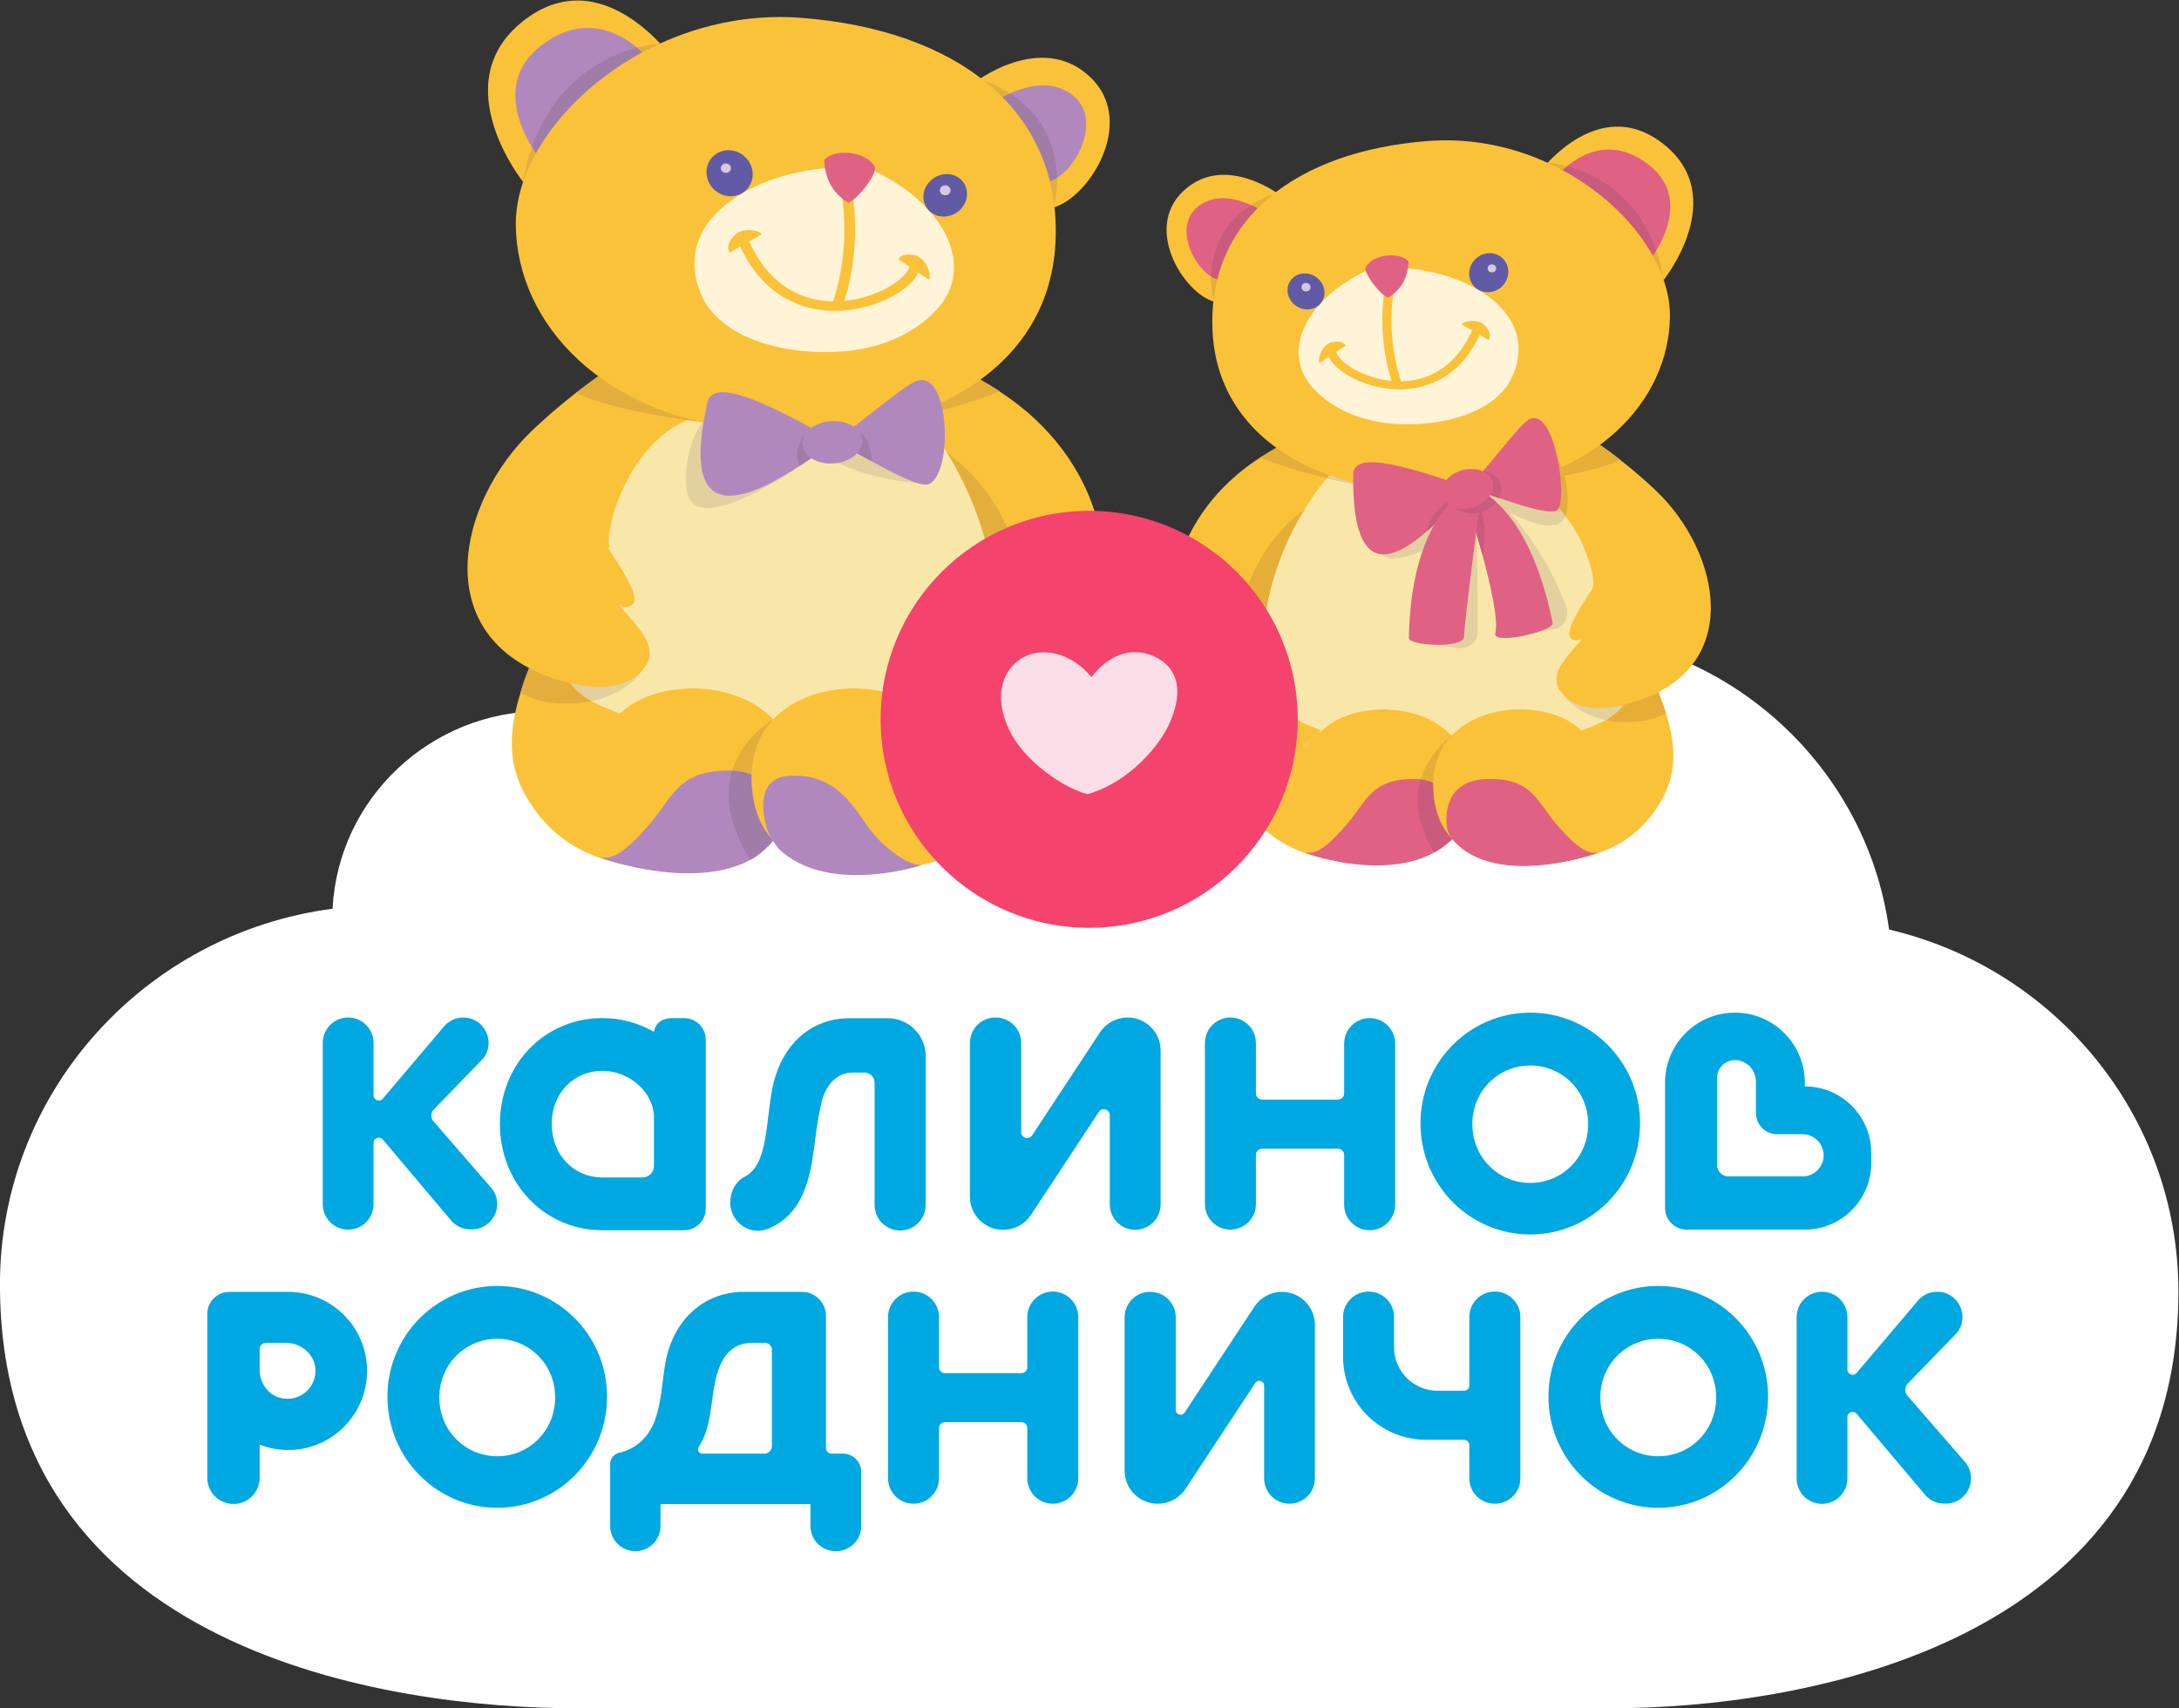 <?xml version="1.0" encoding="UTF-8" standalone="no"?> <svg xmlns:inkscape="http://www.inkscape.org/namespaces/inkscape" xmlns:sodipodi="http://sodipodi.sourceforge.net/DTD/sodipodi-0.dtd" xmlns="http://www.w3.org/2000/svg" xmlns:svg="http://www.w3.org/2000/svg" version="1.1" id="svg2" xml:space="preserve" width="4710.424" height="3693.255" viewBox="0 0 4710.424 3693.255" sodipodi:docname="82a2f36e2e85cadde8f82732ac06a710.ai"><rect x="0" y="0" width="4710.424" height="3693.255" fill="#333333" stroke="none"/><defs id="defs6"><clipPath id="clipPath16"><path d="M 0,4057 H 4057 V 0 H 0 Z" id="path14"></path></clipPath></defs><g id="g8" inkscape:groupmode="layer" inkscape:label="82a2f36e2e85cadde8f82732ac06a710" transform="matrix(1.333,0,0,-1.333,-445.114,4579.255)"><g id="g10"><g id="g12" clip-path="url(#clipPath16)"><g id="g18" transform="translate(2017.716,3113.345)"><path d="m 0,0 c 0,73.276 -60.072,132.679 -134.177,132.679 -74.1,0 -134.173,-59.403 -134.173,-132.679 0,-73.279 60.073,-132.682 134.173,-132.682 C -60.072,-132.682 0,-73.279 0,0" style="fill:#ffffff;fill-opacity:1;fill-rule:nonzero;stroke:none" id="path20"></path></g><g id="g22" transform="translate(3866.654,1340.415)"><path d="m 0,0 c 0,285.257 -200.203,524.124 -469.199,587.114 -37.284,272.609 -273.392,482.802 -559.291,482.802 -1.693,0 -3.357,-0.111 -5.048,-0.128 -90.648,101.543 -223.174,165.665 -370.917,165.665 -131.748,0 -251.369,-51.023 -340.027,-134.053 -39.489,4.246 -79.562,6.636 -120.232,6.636 -238.257,0 -458.243,-74.924 -635.913,-201.468 -45.644,22.343 -97.02,34.956 -151.397,34.956 -182.885,0 -332.226,-142.024 -341.381,-320.623 -304.446,-39.928 -539.413,-297.46 -539.413,-609.428 0,-598.583 635.831,-687.388 933.136,-687.388 H -918.609 C -615.686,-675.915 0,-575.727 0,0" style="fill:#ffffff;fill-opacity:1;fill-rule:nonzero;stroke:none" id="path24"></path></g><g id="g26" transform="translate(1573.379,1077.483)"><path d="m 0,0 c 6.814,0 12.338,5.524 12.338,12.338 v 156.034 c 0,6.283 -5.094,11.377 -11.377,11.377 H -18.57 c -34.669,0 -50.022,-22.859 -58.197,-51.282 C -87.963,89.561 -83.611,45.013 -106.372,10.913 -109.496,6.231 -106.183,0 -100.554,0 Z m -249.922,-16.544 c 0,9.008 6.581,16.276 15.386,18.179 26.635,5.756 47.939,26.205 57.397,53.063 10.963,31.125 11.127,62.022 17.034,93.951 12.467,67.394 61.493,113.708 126.373,113.708 h 94.854 c 21.481,0 38.894,-17.414 38.894,-38.894 V 9.14 c 0,-5.048 4.092,-9.14 9.14,-9.14 h 18.307 c 16.416,0 29.724,-13.307 29.724,-29.723 v -87.736 c 0,-22.527 -18.262,-40.788 -40.789,-40.788 h -0.752 c -22.527,0 -40.788,18.261 -40.788,40.788 v 35.619 h -243.204 v -35.619 c 0,-22.527 -18.261,-40.788 -40.788,-40.788 -22.527,0 -40.788,18.261 -40.788,40.788 z" style="fill:#00a8e2;fill-opacity:1;fill-rule:nonzero;stroke:none" id="path28"></path></g><g id="g30" transform="translate(2082.574,1298.969)"><path d="m 0,0 v -261.393 c 0,-22.835 -18.511,-41.347 -41.347,-41.347 h -0.036 c -22.836,0 -41.347,18.512 -41.347,41.347 v 81.52 c 0,5.195 -4.212,9.407 -9.407,9.407 h -124.292 c -5.195,0 -9.407,-4.212 -9.407,-9.407 v -81.52 c 0,-22.835 -18.511,-41.347 -41.346,-41.347 h -10e-4 c -22.835,0 -41.346,18.512 -41.346,41.347 V 0 c 0,22.835 18.511,41.347 41.346,41.347 h 10e-4 c 22.835,0 41.346,-18.512 41.346,-41.347 v -81.522 c 0,-5.195 4.212,-9.407 9.407,-9.407 h 124.292 c 5.195,0 9.407,4.212 9.407,9.407 V 0 c 0,22.835 18.511,41.347 41.347,41.347 h 0.036 C -18.511,41.347 0,22.835 0,0" style="fill:#00a8e2;fill-opacity:1;fill-rule:nonzero;stroke:none" id="path32"></path></g><g id="g34" transform="translate(2799.477,1299.171)"><path d="m 0,0 v -261.798 c 0,-22.723 -18.421,-41.144 -41.144,-41.144 h -0.442 c -22.723,0 -41.144,18.421 -41.144,41.144 v 53.715 c 0,4.903 -3.974,8.877 -8.877,8.877 h -61.316 c -74.325,0 -134.577,60.252 -134.577,134.577 V 0 c 0,22.723 18.421,41.144 41.144,41.144 h 0.405 c 22.723,0 41.144,-18.421 41.144,-41.144 v -49.163 c 0,-38.939 31.567,-70.506 70.506,-70.506 h 43.219 c 4.613,0 8.352,3.739 8.352,8.352 L -82.73,0 c 0,22.723 18.421,41.144 41.144,41.144 h 0.442 C -18.421,41.144 0,22.723 0,0" style="fill:#00a8e2;fill-opacity:1;fill-rule:nonzero;stroke:none" id="path36"></path></g><g id="g38" transform="translate(1140.308,1263.732)"><path d="m 0,0 c -51.898,0 -93.947,-41.528 -93.947,-94.917 0,-54.047 42.049,-95.571 93.947,-95.571 51.896,0 93.945,41.524 93.945,95.571 C 93.945,-41.528 51.896,0 0,0 m 0,-274.126 c -97.671,0 -178.051,79.781 -178.051,180.373 0,99.726 80.38,179.504 178.051,179.504 97.674,0 178.052,-79.778 178.052,-179.504 0,-100.592 -80.378,-180.373 -178.052,-180.373" style="fill:#00a8e2;fill-opacity:1;fill-rule:nonzero;stroke:none" id="path40"></path></g><g id="g42" transform="translate(3023.113,1263.732)"><path d="m 0,0 c -51.898,0 -93.947,-41.528 -93.947,-94.917 0,-54.047 42.049,-95.571 93.947,-95.571 51.896,0 93.945,41.524 93.945,95.571 C 93.945,-41.528 51.896,0 0,0 m 0,-274.126 c -97.672,0 -178.052,79.781 -178.052,180.373 0,99.726 80.38,179.504 178.052,179.504 97.674,0 178.052,-79.778 178.052,-179.504 0,-100.592 -80.378,-180.373 -178.052,-180.373" style="fill:#00a8e2;fill-opacity:1;fill-rule:nonzero;stroke:none" id="path44"></path></g><g id="g46" transform="translate(832.249,1179.697)"><path d="m 0,0 c -10.565,-10.605 -26.389,-16.002 -43.209,-11.93 -20.431,4.946 -34.035,24.502 -34.035,45.523 v 33.782 c 0,5.614 4.551,10.166 10.166,10.166 H -35 c 24.202,0 46.235,-17.672 48.105,-41.801 C 14.187,21.79 8.949,9.027 0,0 m 61.362,120.684 c -22.045,23.048 -52.604,37.85 -86.594,39.319 v 0.125 h -101.165 c -19.776,0 -35.807,-16.031 -35.807,-35.807 v -265.773 c 0,-23.461 19.019,-42.48 42.48,-42.48 v 0 c 23.461,0 42.48,19.019 42.48,42.48 v 53.817 c 14.373,-5.594 29.967,-8.748 46.354,-8.748 35.29,0 67.229,14.383 90.362,37.596 23.137,23.211 37.474,55.253 37.474,90.658 0,34.484 -13.539,65.768 -35.584,88.813" style="fill:#00a8e2;fill-opacity:1;fill-rule:nonzero;stroke:none" id="path48"></path></g><g id="g50" transform="translate(2157.721,1049.707)"><path d="m 0,0 v 248.984 c 0,22.723 18.421,41.144 41.144,41.144 h 0.632 c 22.724,0 41.144,-18.421 41.144,-41.144 V 98.704 c 0,-7.791 10.122,-10.825 14.408,-4.319 l 113.091,171.683 c 9.893,15.02 26.674,24.06 44.659,24.06 v 0 c 29.535,0 53.478,-23.943 53.478,-53.477 V -12.333 c 0,-22.724 -18.421,-41.145 -41.144,-41.145 v 0 c -22.724,0 -41.144,18.421 -41.144,41.145 V 137.95 c 0,7.791 -10.123,10.825 -14.408,4.319 L 98.769,-29.417 C 88.875,-44.437 72.095,-53.478 54.109,-53.478 H 53.478 C 23.943,-53.478 0,-29.535 0,0" style="fill:#00a8e2;fill-opacity:1;fill-rule:nonzero;stroke:none" id="path52"></path></g><g id="g54" transform="translate(3426.873,1190.128)"><path d="m 0,0 80.413,83.038 c 21.745,26.848 2.637,66.911 -31.911,66.911 -13.088,0 -25.392,-6.238 -33.127,-16.795 L -81.599,18.753 c -4.874,-6.654 -15.415,-3.206 -15.415,5.043 v 84.983 c 0,22.738 -18.433,41.17 -41.17,41.17 h -0.001 c -22.737,0 -41.17,-18.432 -41.17,-41.17 v -261.747 c 0,-22.738 18.433,-41.171 41.17,-41.171 h 0.001 c 22.737,0 41.17,18.433 41.17,41.171 v 99.407 c 0,8.222 10.486,11.687 15.385,5.084 L 26.967,-177.118 c 7.704,-10.384 19.847,-16.533 32.776,-16.598 l 2.483,-0.012 c 33.918,-0.169 53.405,38.526 33.076,65.678 L -0.341,-17.889 C -4.337,-12.552 -4.197,-5.182 0,0" style="fill:#00a8e2;fill-opacity:1;fill-rule:nonzero;stroke:none" id="path56"></path></g><g id="g58" transform="translate(1394.46,1544.034)"><path d="m 0,0 c 0,-10.276 -8.33,-18.606 -18.606,-18.606 h -64.897 c -46.518,0 -82.304,36.5 -82.304,86.763 0,50.268 35.786,86.173 82.304,86.173 C -40.558,154.33 0,120.221 0,78.329 Z M 29.953,239.891 C 1.752,239.891 0,217.608 0,217.608 c -24.665,14.24 -53.428,22.283 -83.734,22.283 -93.375,0 -166.09,-74.621 -166.09,-171.619 0,-96.999 72.715,-172.447 166.09,-172.447 H 48.905 c 19.393,0 35.114,15.72 35.114,35.113 v 273.839 c 0,19.393 -15.721,35.114 -35.114,35.114 z" style="fill:#00a8e2;fill-opacity:1;fill-rule:nonzero;stroke:none" id="path60"></path></g><g id="g62" transform="translate(2503.5,1651.651)"><path d="m 0,0 h -122.626 c -5.651,0 -10.232,4.581 -10.232,10.232 v 81.644 c 0,22.843 -18.518,41.361 -41.361,41.361 v 0 c -22.843,0 -41.361,-18.518 -41.361,-41.361 v -261.348 c 0,-22.843 18.518,-41.361 41.361,-41.361 v 0 c 22.843,0 41.361,18.518 41.361,41.361 v 79.727 c 0,5.651 4.581,10.232 10.232,10.232 H 0 c 5.651,0 10.232,-4.581 10.232,-10.232 v -80.685 c 0,-22.844 18.519,-41.362 41.363,-41.362 v 0 c 22.844,0 41.363,18.518 41.363,41.362 V 90.915 c 0,22.844 -18.519,41.363 -41.363,41.363 v 0 c -22.844,0 -41.363,-18.519 -41.363,-41.363 V 10.232 C 10.232,4.581 5.651,0 0,0" style="fill:#00a8e2;fill-opacity:1;fill-rule:nonzero;stroke:none" id="path64"></path></g><g id="g66" transform="translate(2815.552,1707.04)"><path d="m 0,0 c -51.892,0 -93.943,-41.53 -93.943,-94.917 0,-54.047 42.051,-95.571 93.943,-95.571 51.902,0 93.949,41.524 93.949,95.571 C 93.949,-41.53 51.902,0 0,0 m 0,-274.13 c -97.667,0 -178.047,79.787 -178.047,180.377 C -178.047,5.97 -97.667,85.751 0,85.751 97.674,85.751 178.056,5.97 178.056,-93.753 178.056,-194.343 97.674,-274.13 0,-274.13" style="fill:#00a8e2;fill-opacity:1;fill-rule:nonzero;stroke:none" id="path68"></path></g><g id="g70" transform="translate(3136.842,1527.166)"><path d="m 0,0 c -10.061,0 -18.218,8.156 -18.218,18.217 v 144.611 c 2.341,20.493 25.763,34.553 48.179,19.535 9.718,-6.51 14.753,-18.152 14.753,-29.848 v -49.713 c 0,-18.988 15.393,-34.382 34.382,-34.382 h 41.197 c 18.894,0 34.21,-15.316 34.21,-34.21 v 0 C 154.503,15.316 139.187,0 120.293,0 Z m 124.097,151.821 c 0,5.075 -0.35,10.096 -1.049,14.997 -7.272,55.797 -54.854,98.807 -112.384,98.807 -62.651,0 -113.436,-50.947 -113.436,-113.804 0,-1.223 0.047,-2.442 0.084,-3.659 V -51.233 c 0,-19.392 15.721,-35.113 35.113,-35.113 h 183.292 8.227 c 59.493,0 107.722,48.229 107.722,107.722 v 16.869 c 0,59.494 -48.229,107.723 -107.722,107.723 0,0 0.153,3.892 0.153,5.853" style="fill:#00a8e2;fill-opacity:1;fill-rule:nonzero;stroke:none" id="path72"></path></g><g id="g74" transform="translate(1906.87,1494.108)"><path d="m 0,0 v 249.541 c 0,22.775 18.463,41.237 41.237,41.237 h 0.626 c 22.775,0 41.237,-18.462 41.237,-41.237 V 104.934 c 0,-9.595 12.467,-13.332 17.746,-5.319 l 110.04,167.049 c 9.916,15.053 26.735,24.114 44.76,24.114 v 0 c 29.602,0 53.599,-23.997 53.599,-53.599 V -12.362 c 0,-22.774 -18.462,-41.237 -41.237,-41.237 v 0 c -22.775,0 -41.237,18.463 -41.237,41.237 v 144.609 c 0,9.595 -12.467,13.333 -17.746,5.32 L 98.985,-29.485 C 89.069,-44.538 72.25,-53.599 54.225,-53.599 H 53.599 C 23.997,-53.599 0,-29.602 0,0" style="fill:#00a8e2;fill-opacity:1;fill-rule:nonzero;stroke:none" id="path76"></path></g><g id="g78" transform="translate(1036.708,1634.937)"><path d="m 0,0 80.413,83.038 c 21.745,26.848 2.637,66.911 -31.911,66.911 -13.088,0 -25.392,-6.238 -33.127,-16.795 L -81.599,18.753 c -4.874,-6.653 -15.415,-3.206 -15.415,5.043 v 84.983 c 0,22.738 -18.433,41.17 -41.17,41.17 h -0.001 c -22.737,0 -41.17,-18.432 -41.17,-41.17 v -261.747 c 0,-22.738 18.433,-41.171 41.17,-41.171 h 0.001 c 22.737,0 41.17,18.433 41.17,41.171 v 99.407 c 0,8.222 10.486,11.687 15.385,5.084 L 26.967,-177.118 c 7.704,-10.384 19.847,-16.533 32.776,-16.597 l 2.482,-0.013 c 33.919,-0.169 53.406,38.526 33.077,65.678 L -0.34,-17.889 C -4.337,-12.552 -4.197,-5.182 0,0" style="fill:#00a8e2;fill-opacity:1;fill-rule:nonzero;stroke:none" id="path80"></path></g><g id="g82" transform="translate(1835.064,1722.358)"><path d="m 0,0 v -241.584 c 0,-22.871 -18.541,-41.412 -41.412,-41.412 v 0 c -22.871,0 -41.412,18.541 -41.412,41.412 v 198.337 c 0,9.122 -7.395,16.516 -16.516,16.516 h -18.597 c -27.493,0 -44.49,-21.7 -50.969,-48.732 -13.799,-57.557 -9.802,-100.226 -29.802,-147.256 -10.035,-23.604 -28.766,-46.714 -57.994,-57.843 -29.103,-11.082 -60.191,11.599 -60.19,42.74 v 0 c 0,17.087 8.086,34.268 23.329,41.988 11.28,5.714 19.729,16.226 25.191,30.832 11.798,31.571 12.262,72.929 19.335,110.513 13.252,70.447 60.691,115.872 125.99,115.872 h 61.664 C -27.482,61.383 0,33.901 0,0" style="fill:#00a8e2;fill-opacity:1;fill-rule:nonzero;stroke:none" id="path84"></path></g><g id="g86" transform="translate(1913.316,3300.715)"><path d="M 0,0 C 0,0 108.583,85.109 188.316,9.838 268.053,-65.434 180.467,-195.877 122.25,-203.357 64.032,-210.839 0,0 0,0" style="fill:#fac239;fill-opacity:1;fill-rule:evenodd;stroke:none" id="path88"></path></g><g id="g90" transform="translate(1943.109,3267.601)"><path d="M 0,0 C 0,0 76.221,55.304 129.841,13.591 183.46,-28.123 129.155,-121.952 88.279,-127.203 47.405,-132.458 0,0 0,0" style="fill:#f6a841;fill-opacity:1;fill-rule:evenodd;stroke:none" id="path92"></path></g><g id="g94" transform="translate(1943.109,3267.601)"><path d="M 0,0 C 0,0 76.221,55.304 129.841,13.591 183.46,-28.123 129.155,-121.952 88.279,-127.203 47.405,-132.458 0,0 0,0" style="fill:#b188bd;fill-opacity:1;fill-rule:nonzero;stroke:none" id="path96"></path></g><g id="g98" transform="translate(2048.34,3147)"><path d="m 0,0 c -5.27,-3.326 -11.862,-4.945 -17.368,-5.652 -40.874,-5.254 -87.863,126.253 -87.863,126.253 0,0 11.446,8.303 28.585,16.049 -19.113,12.256 -38.841,20.386 -55.332,25.97 0,0 -3.316,-26.745 -41.325,-44.061 -38.01,-17.315 139.828,-208.97 153.18,-199.511 0,0 20.902,29.466 20.123,80.952" style="fill:#e4ae3e;fill-opacity:1;fill-rule:evenodd;stroke:none" id="path100"></path></g><g id="g102" transform="translate(2042.675,3187.606)"><path d="M 0,0 C -11.798,46.671 -40.612,76.568 -70.981,96.043 -88.12,88.298 -99.566,79.995 -99.566,79.995 c 0,0 47.405,-132.458 88.279,-127.204 5.506,0.708 11.256,3.025 16.952,6.603 C 5.365,-28.211 3.696,-14.621 0,0" style="fill:#a07ca9;fill-opacity:1;fill-rule:evenodd;stroke:none" id="path104"></path></g><g id="g106" transform="translate(1182.463,3139.952)"><path d="m 0,0 c 0,0 -128.36,159.866 -0.4,261.032 127.958,101.166 241.776,-59.35 241.776,-59.35 0,0 -142.987,-16.451 -240.911,-201.449 z" style="fill:#fac239;fill-opacity:1;fill-rule:evenodd;stroke:none" id="path108"></path></g><g id="g110" transform="translate(1219.785,3163.939)"><path d="m 0,0 c 0,0 -106.228,119.913 -9.178,196.639 97.047,76.728 175.829,-21.25 175.829,-21.25 C 166.651,175.389 74.266,140.308 0,0" style="fill:#f6a841;fill-opacity:1;fill-rule:evenodd;stroke:none" id="path112"></path></g><g id="g114" transform="translate(1219.785,3163.942)"><path d="m 0,0 c 0,0 -106.228,119.91 -9.178,196.636 97.047,76.729 175.829,-21.25 175.829,-21.25 C 166.651,175.386 74.266,140.305 0,0" style="fill:#b188bd;fill-opacity:1;fill-rule:nonzero;stroke:none" id="path116"></path></g><g id="g118" transform="translate(1196.458,3196.846)"><path d="m 0,0 c -0.001,-0.004 -0.003,-0.009 -0.004,-0.013 11.923,-20.014 23.331,-32.892 23.331,-32.892 74.266,140.306 166.651,175.387 166.651,175.387 0,0 -6.952,8.646 -19.27,18.79 C 122.219,148.376 39.119,110.504 0,0" style="fill:#a07ca9;fill-opacity:1;fill-rule:evenodd;stroke:none" id="path120"></path></g><g id="g122" transform="translate(1404.461,3364.698)"><path d="m 0,0 c 0,0 -12.465,-0.537 -31.585,-5.134 -1.843,-0.443 -3.748,-0.924 -5.71,-1.445 12.318,-10.144 19.27,-18.79 19.27,-18.79 0,0 -92.385,-35.082 -166.651,-175.387 0,0 -11.408,12.878 -23.331,32.892 -5.98,-16.893 -10.932,-35.484 -14.575,-55.942 0,0 34.891,1.725 65.472,-42.953 C -126.531,-311.437 15.053,-14.942 0,0" style="fill:#e4ae3e;fill-opacity:1;fill-rule:evenodd;stroke:none" id="path124"></path></g><g id="g126" transform="translate(1889.512,2385.483)"><path d="m 0,0 c -27.023,26.086 -2.968,56.272 16.101,88.597 0.169,0.28 -9.484,-6.637 -17.919,3.695 -10.247,12.551 6.066,52.417 17.055,81.537 -2.134,-0.295 -3.311,-0.449 -3.314,-0.378 9.494,10.317 -35.757,175.303 -129.856,206.692 -45.414,27.211 77.436,86.311 77.436,86.311 C 399.625,309.588 235.547,-227.389 0,0" style="fill:#fac239;fill-opacity:1;fill-rule:evenodd;stroke:none" id="path128"></path></g><g id="g130" transform="translate(1812.813,2734.05)"><path d="m 0,0 c 0,0 179.574,-64.866 186.796,-300.64 2.69,-87.828 -56.501,-56.428 -56.501,-56.428 z" style="fill:#e4ae3c;fill-opacity:1;fill-rule:evenodd;stroke:none" id="path132"></path></g><g id="g134" transform="translate(1796.34,2795.257)"><path d="M 0,0 C 212.96,-215.145 252.307,-667.197 -200.687,-687.995 -799.155,-715.469 -600.578,57.729 -322.4,43.664 -196.827,37.314 0,0 0,0" style="fill:#f9e7a9;fill-opacity:1;fill-rule:evenodd;stroke:none" id="path136"></path></g><g id="g138" transform="translate(1222.341,2420.183)"><path d="m 0,0 c -47.395,-102.237 -82.396,-190.255 -38.01,-271.62 52.268,-95.809 143.413,-126.695 270.487,-124.251 84.91,1.631 164.719,33.673 168.487,143.692 5.539,161.688 -205.633,183.842 -282.624,111.068 0,0 0.097,-2.063 -3.589,-0.398 C 83.686,-127.459 17.222,-116.167 0,0" style="fill:#fac239;fill-opacity:1;fill-rule:evenodd;stroke:none" id="path140"></path></g><g id="g142" transform="translate(1586.71,2080.78)"><path d="m 0,0 c 8.513,2.965 19.723,102.714 -67.036,104.509 -84.56,1.747 -94.247,-41.9 -130.424,-84.556 -28.424,-33.514 -56.469,-61.116 -79.16,-56.181 C -299.12,-31.338 -82.717,-103.726 0,0" style="fill:#f6a841;fill-opacity:1;fill-rule:evenodd;stroke:none" id="path144"></path></g><g id="g146" transform="translate(1595.352,2084.923)"><path d="m 0,0 c 8.513,2.965 11.081,98.572 -75.677,100.367 -84.56,1.747 -94.248,-41.9 -130.425,-84.559 -28.424,-33.511 -56.469,-61.113 -79.16,-56.178 -22.5,4.89 195.218,-76.557 277.935,27.169 z" style="fill:#b188bd;fill-opacity:1;fill-rule:nonzero;stroke:none" id="path148"></path></g><g id="g150" transform="translate(1258.815,2327.148)"><path d="m 0,0 -49.795,67.832 c -8.359,-20.648 -26.922,-65.124 -31.149,-83.941 12.585,-5.545 29.325,-13.082 44.74,-14.909 27.059,-3.208 48.589,-2.713 70.49,2.01 C 21.642,-21.233 9.686,-12.657 0,0" style="fill:#e4ae3c;fill-opacity:1;fill-rule:evenodd;stroke:none" id="path152"></path></g><g id="g154" transform="translate(1258.815,2327.148)"><path d="m 0,0 c 9.686,-12.657 21.642,-21.233 34.286,-29.008 40.705,8.307 67.443,28.829 82.507,49.958 C 138.474,51.366 0,0 0,0" style="fill:#e3d09f;fill-opacity:1;fill-rule:evenodd;stroke:none" id="path156"></path></g><g id="g158" transform="translate(1248.413,2329.827)"><path d="m 0,0 c 64.636,-18 109.286,-7.489 131.761,24.035 22.254,31.22 -9.377,62.32 -41.813,99.184 -0.283,0.322 13.913,-7.85 22.463,3.184 10.39,13.411 -20.233,58.504 -41.391,91.397 2.851,-0.437 4.416,-0.671 4.404,-0.592 -14.787,11.94 26.691,182.296 141.816,212.322 52.73,27.882 -108.67,99.678 -108.67,99.678 0,0 -73.983,-40.979 -158.153,-120.166 C -175.261,290.804 -225.003,62.658 0,0" style="fill:#fac239;fill-opacity:1;fill-rule:evenodd;stroke:none" id="path160"></path></g><g id="g162" transform="translate(1589.341,2080.78)"><path d="m 0,0 c -8.513,2.965 -19.725,102.714 67.036,104.509 84.557,1.747 94.245,-41.9 130.424,-84.556 28.422,-33.514 56.466,-61.116 79.16,-56.181 C 299.118,-31.338 82.717,-103.726 0,0" style="fill:#f6a841;fill-opacity:1;fill-rule:evenodd;stroke:none" id="path164"></path></g><g id="g166" transform="translate(1588.024,2268.559)"><path d="m 0,0 c 62.445,66.186 190.922,63.845 247.344,10.513 0,0 0.479,-0.418 1.291,-1.13 31.84,33.426 51.176,77.352 51.176,125.477 0,104.673 -91.419,235.36 -204.192,235.36 -112.773,0 -204.192,-130.687 -204.192,-235.36 0,-32.463 8.798,-63.02 24.296,-89.73 C -52.025,38.034 -21.936,23.254 0,0" style="fill:#f9e7a9;fill-opacity:1;fill-rule:nonzero;stroke:none" id="path168"></path></g><g id="g170" transform="translate(1611.608,2230.299)"><path d="m 0,0 c 0,0 38.419,3.85 -23.584,38.261 0,0 -49.621,-27.238 -66.736,-83.317 77.525,-2.68 82.288,-81.264 76.128,-97.478 8.214,12.17 17.02,27.346 25.995,46.228 C 49.707,-16.569 0,0 0,0" style="fill:#e4ae3a;fill-opacity:1;fill-rule:nonzero;stroke:none" id="path172"></path></g><g id="g174" transform="translate(1521.288,2185.243)"><path d="m 0,0 c -11.023,-36.119 -8.562,-84.203 29.329,-144.681 0,0 20.324,7.978 46.799,47.202 C 82.288,-81.264 77.525,-2.68 0,0" style="fill:#a07ca9;fill-opacity:1;fill-rule:nonzero;stroke:none" id="path176"></path></g><g id="g178" transform="translate(1949.45,2433.41)"><path d="M 0,0 C 47.397,-102.237 86.657,-203.481 42.268,-284.847 -10,-380.656 -101.143,-411.542 -228.219,-409.098 c -84.908,1.631 -164.716,33.674 -168.486,143.692 -5.54,161.688 205.632,183.842 282.623,111.068 0,0 37.129,-32.59 38.063,-32.362 1.075,0.263 -38.159,30.299 -34.471,31.964 31.065,14.05 91.804,22.792 109.023,138.959 z" style="fill:#fac239;fill-opacity:1;fill-rule:evenodd;stroke:none" id="path180"></path></g><g id="g182" transform="translate(1586.993,2071.722)"><path d="m 0,0 c -6.887,2.965 -42.996,101.496 27.102,105.206 69.548,3.681 97.797,-39.569 127.059,-82.228 22.988,-33.512 70.121,-66.9 88.476,-61.966 18.196,4.891 -150.371,-55.461 -233.499,26.542 z" style="fill:#b188bd;fill-opacity:1;fill-rule:nonzero;stroke:none" id="path184"></path></g><g id="g186" transform="translate(1268.153,2798.123)"><path d="m 0,0 54.347,40.987 c 0,0 552.754,2.35 576.52,-7.395 23.766,-9.746 56.545,-31.206 56.545,-31.206 0,0 -187.68,-77.841 -373.775,-61.729 C 57.112,-37.132 0,0 0,0" style="fill:#e4ae3c;fill-opacity:1;fill-rule:evenodd;stroke:none" id="path188"></path></g><g id="g190" transform="translate(1563.321,2736.283)"><path d="M 0,0 C 251.482,-19.437 470.826,88.504 482.21,304.57 493.594,520.635 322.077,650.619 70.598,670.054 -180.884,689.491 -394.987,493.888 -392.95,333.574 -390.913,173.262 -251.482,19.435 0,0" style="fill:#fac239;fill-opacity:1;fill-rule:evenodd;stroke:none" id="path192"></path></g><g id="g194" transform="translate(1743.349,3161.537)"><path d="m 0,0 c 118.914,-51.843 177.849,-158.303 107.135,-231.145 -33.624,-34.634 -92.392,-68.283 -185.562,-66.176 -92.223,2.088 -168.303,35.31 -193.227,91.979 C -332.04,-68.04 -146.218,18.201 0,0" style="fill:#fff4d8;fill-opacity:1;fill-rule:evenodd;stroke:none" id="path196"></path></g><g id="g198" transform="translate(1687.752,2931.006)"><path d="m 0,0 c 24.353,0 48.189,4.873 69.445,12.859 48.51,18.233 77.533,49.436 67.515,72.579 -1.744,4.039 -6.689,5.994 -11.037,4.37 -4.346,-1.621 -6.455,-6.207 -4.709,-10.24 C 126.532,67.284 102.797,42.389 63.076,27.459 -5.189,1.795 -94.369,11.351 -139.966,115.081 c -1.773,4.026 -6.729,5.95 -11.063,4.318 -4.337,-1.645 -6.419,-6.241 -4.65,-10.269 C -120.101,28.206 -58.57,0 0,0" style="fill:#fac239;fill-opacity:1;fill-rule:nonzero;stroke:none" id="path200"></path></g><g id="g202" transform="translate(1694.593,2937.409)"><path d="m 0,0 c 3.351,0.334 6.319,2.488 7.335,5.677 38.957,122.074 5.356,220.833 3.905,224.979 -1.465,4.193 -6.317,6.502 -10.835,5.132 -4.521,-1.359 -7,-5.861 -5.539,-10.061 C -4.799,224.759 28.201,127.319 -9.168,10.213 -10.52,5.984 -7.921,1.535 -3.361,0.287 -2.236,-0.025 -1.098,-0.108 0,0" style="fill:#fac239;fill-opacity:1;fill-rule:nonzero;stroke:none" id="path204"></path></g><g id="g206" transform="translate(1670.391,3175.472)"><path d="M 0,0 C 15.418,19.432 67.917,15.217 81.962,-10.425 87.556,-20.633 55.396,-62.602 39.384,-69.158 18.118,-56.117 2.154,-36.516 0,0" style="fill:#df6284;fill-opacity:1;fill-rule:evenodd;stroke:none" id="path208"></path></g><g id="g210" transform="translate(1552.71,3164.298)"><path d="m 0,0 c 6.471,-19.882 -4.218,-40.466 -23.874,-45.978 -19.658,-5.509 -40.839,6.139 -47.307,26.02 -6.471,19.882 4.22,40.466 23.876,45.978 C -27.647,31.529 -6.468,19.881 0,0" style="fill:#605ba4;fill-opacity:1;fill-rule:evenodd;stroke:none" id="path212"></path></g><g id="g214" transform="translate(1519.32,3162.551)"><path d="m 0,0 c 0,-4.232 -3.696,-7.666 -8.262,-7.666 -4.56,0 -8.259,3.434 -8.259,7.666 0,4.237 3.699,7.671 8.259,7.671 C -3.696,7.671 0,4.237 0,0" style="fill:#d6c8e3;fill-opacity:1;fill-rule:evenodd;stroke:none" id="path216"></path></g><g id="g218" transform="translate(1836.153,3133.596)"><path d="m 0,0 c -9.809,-17.096 -4.056,-37.727 12.847,-46.081 16.904,-8.354 38.557,-1.267 48.364,15.829 9.806,17.096 4.056,37.727 -12.845,46.081 C 31.46,24.182 9.807,17.096 0,0" style="fill:#605ba4;fill-opacity:1;fill-rule:evenodd;stroke:none" id="path220"></path></g><g id="g222" transform="translate(1875.485,3126.618)"><path d="m 0,0 c 0,-4.473 -3.905,-8.101 -8.726,-8.101 -4.819,0 -8.729,3.628 -8.729,8.101 0,4.476 3.91,8.104 8.729,8.104 C -3.905,8.104 0,4.476 0,0" style="fill:#d6c8e3;fill-opacity:1;fill-rule:evenodd;stroke:none" id="path224"></path></g><g id="g226" transform="translate(1517.465,3025.603)"><path d="m 0,0 c -5.96,7.376 -1.299,21.026 10.411,30.489 11.71,9.462 35.601,6.762 41.561,-0.614 z" style="fill:#fac239;fill-opacity:1;fill-rule:nonzero;stroke:none" id="path228"></path></g><g id="g230" transform="translate(1791.007,3014.658)"><path d="M 0,0 C 3.957,8.618 18.257,10.511 31.938,4.229 45.62,-2.054 53.823,-24.654 49.866,-33.272 Z" style="fill:#fac239;fill-opacity:1;fill-rule:nonzero;stroke:none" id="path232"></path></g><g id="g234" transform="translate(1840.627,2650.226)"><path d="m 0,0 c 0,0 -101.902,2.622 -170.127,46.594 l 91.005,37.23 z" style="fill:#e3d09f;fill-opacity:1;fill-rule:evenodd;stroke:none" id="path236"></path></g><g id="g238" transform="translate(1649.574,2692.172)"><path d="m 0,0 c 0,0 -188.743,-138.463 -201.826,-53.393 -8.206,53.359 19.204,126.546 46.391,122.212 C -128.248,64.484 0,0 0,0" style="fill:#e3d09f;fill-opacity:1;fill-rule:evenodd;stroke:none" id="path240"></path></g><g id="g242" transform="translate(1481.17,2782.508)"><path d="m 0,0 c -79.003,-352.274 287.637,18.708 340.334,35.32 52.698,16.612 58.469,-149.434 19.122,-167.603 C 321.166,-149.964 17.681,78.843 0,0" style="fill:#b188bd;fill-opacity:1;fill-rule:nonzero;stroke:none" id="path244"></path></g><g id="g246" transform="translate(1649.574,2692.172)"><path d="m 0,0 -19.2,-12.787 c 0,0 -13.394,24.794 10.373,52.976 L 0,49.085 Z" style="fill:#a07ca9;fill-opacity:1;fill-rule:evenodd;stroke:none" id="path248"></path></g><g id="g250" transform="translate(1726.867,2735.319)"><path d="M 0,0 C 0,0 20.474,-11.588 20.435,-48.252 L -3.038,-35.298 Z" style="fill:#a07ca9;fill-opacity:1;fill-rule:evenodd;stroke:none" id="path252"></path></g><g id="g254" transform="translate(1732.275,2720.602)"><path d="m 0,0 c 0.676,-18.99 -20.52,-35.587 -47.34,-37.071 -26.82,-1.481 -49.108,12.709 -49.784,31.699 -0.676,18.99 20.52,35.59 47.34,37.071 C -22.965,33.183 -0.673,18.99 0,0" style="fill:#b188bd;fill-opacity:1;fill-rule:nonzero;stroke:none" id="path256"></path></g><g id="g258" transform="translate(2412.432,3117.039)"><path d="M 0,0 C 0,0 -92.021,72.127 -159.592,8.337 -227.166,-55.453 -152.94,-166 -103.603,-172.338 -54.265,-178.679 0,0 0,0" style="fill:#fac239;fill-opacity:1;fill-rule:evenodd;stroke:none" id="path260"></path></g><g id="g262" transform="translate(2387.184,3088.976)"><path d="m 0,0 c 0,0 -64.595,46.869 -110.036,11.518 -45.441,-35.351 0.581,-114.868 35.223,-119.319 C -40.174,-112.253 0,0 0,0" style="fill:#f6a841;fill-opacity:1;fill-rule:evenodd;stroke:none" id="path264"></path></g><g id="g266" transform="translate(2387.184,3088.976)"><path d="m 0,0 c 0,0 -64.595,46.869 -110.036,11.518 -45.441,-35.351 0.581,-114.868 35.223,-119.319 C -40.174,-112.253 0,0 0,0" style="fill:#df6284;fill-opacity:1;fill-rule:nonzero;stroke:none" id="path268"></path></g><g id="g270" transform="translate(2444.873,3087.246)"><path d="M 0,0 C -32.212,14.674 -35.022,37.34 -35.022,37.34 -48.998,32.608 -65.717,25.718 -81.914,15.331 -67.389,8.767 -57.689,1.73 -57.689,1.73 c 0,0 -40.174,-112.253 -74.814,-107.801 -4.666,0.6 -9.539,2.563 -14.366,5.595 0.015,0.657 0.036,1.317 0.061,1.982 -1.657,-43.818 16.993,-70.586 16.993,-70.586 C -118.5,-177.096 32.212,-14.674 0,0" style="fill:#e4ae37;fill-opacity:1;fill-rule:evenodd;stroke:none" id="path272"></path></g><g id="g274" transform="translate(2387.184,3088.976)"><path d="m 0,0 c 0,0 -9.7,7.037 -24.225,13.601 -25.737,-16.505 -50.156,-41.841 -60.154,-81.394 -3.132,-12.391 -4.547,-23.908 -4.801,-34.413 4.828,-3.032 9.701,-4.995 14.367,-5.595 C -40.174,-112.253 0,0 0,0" style="fill:#c95b7d;fill-opacity:1;fill-rule:evenodd;stroke:none" id="path276"></path></g><g id="g278" transform="translate(3031.837,2981.129)"><path d="m 0,0 c 0,0 108.287,134.685 -0.156,220.42 -108.44,85.736 -204.898,-50.297 -204.898,-50.297 0,0 122.066,-13.343 205.054,-170.123" style="fill:#fac239;fill-opacity:1;fill-rule:evenodd;stroke:none" id="path280"></path></g><g id="g282" transform="translate(3000.178,3001.126)"><path d="m 0,0 c 0,0 90.025,101.622 7.779,166.645 -82.245,65.025 -149.01,-18.008 -149.01,-18.008 0,0 78.293,-29.731 141.231,-148.637" style="fill:#f6a841;fill-opacity:1;fill-rule:evenodd;stroke:none" id="path284"></path></g><g id="g286" transform="translate(3000.178,3001.128)"><path d="m 0,0 c 0,0 90.025,101.62 7.779,166.643 -82.245,65.025 -149.01,-18.008 -149.01,-18.008 0,0 78.293,-29.73 141.231,-148.635" style="fill:#df6284;fill-opacity:1;fill-rule:nonzero;stroke:none" id="path288"></path></g><g id="g290" transform="translate(3019.948,3028.999)"><path d="m 0,0 c -10.104,-16.959 -19.77,-27.871 -19.77,-27.871 -62.939,118.904 -141.232,148.635 -141.232,148.635 0,0 5.892,7.327 16.33,15.923 1.274,-0.339 2.577,-0.698 3.905,-1.079 -3.061,0.877 -5.984,1.642 -8.743,2.305 -16.204,3.895 -26.767,4.35 -26.767,4.35 -12.758,-12.663 107.23,-263.933 133.146,-226.07 25.915,37.864 55.055,35.853 55.055,35.853 C 7.771,-24.538 3.781,-10.961 0,0" style="fill:#e4ae36;fill-opacity:1;fill-rule:evenodd;stroke:none" id="path292"></path></g><g id="g294" transform="translate(3019.948,3028.999)"><path d="m 0,0 c -33.151,93.659 -103.577,125.759 -144.672,136.687 -10.438,-8.596 -16.33,-15.923 -16.33,-15.923 0,0 78.293,-29.731 141.232,-148.635 0,0 9.666,10.912 19.77,27.871" style="fill:#c95b7d;fill-opacity:1;fill-rule:evenodd;stroke:none" id="path296"></path></g><g id="g298" transform="translate(2432.606,2341.409)"><path d="m 0,0 c 22.901,22.107 2.516,47.689 -13.645,75.083 -0.143,0.238 8.037,-5.625 15.186,3.131 8.684,10.637 -5.141,44.423 -14.454,69.101 1.809,-0.25 2.806,-0.381 2.809,-0.321 -8.046,8.743 30.302,148.564 110.048,175.165 C 138.432,345.22 34.32,395.305 34.32,395.305 -338.669,262.366 -199.619,-192.706 0,0" style="fill:#fac239;fill-opacity:1;fill-rule:evenodd;stroke:none" id="path300"></path></g><g id="g302" transform="translate(2497.606,2636.809)"><path d="m 0,0 c 0,0 -152.183,-54.972 -158.304,-254.783 -2.279,-74.431 47.884,-47.821 47.884,-47.821 z" style="fill:#e4ae38;fill-opacity:1;fill-rule:evenodd;stroke:none" id="path304"></path></g><g id="g306" transform="translate(2511.566,2688.679)"><path d="M 0,0 C -180.477,-182.328 -213.822,-565.428 170.076,-583.054 677.259,-606.337 508.971,48.923 273.224,37.004 166.804,31.623 0,0 0,0" style="fill:#f9e7a9;fill-opacity:1;fill-rule:evenodd;stroke:none" id="path308"></path></g><g id="g310" transform="translate(2381.81,2382.026)"><path d="m 0,0 c -40.167,-86.643 -73.439,-172.444 -35.821,-241.399 44.295,-81.195 121.536,-107.37 229.229,-105.299 71.957,1.383 139.592,28.538 142.788,121.775 4.694,137.026 -174.268,155.8 -239.515,94.127 0,0 -31.465,-27.62 -32.257,-27.426 -0.911,0.222 32.339,25.677 29.213,27.088 -26.327,11.907 -77.801,19.315 -92.394,117.763 z" style="fill:#fac239;fill-opacity:1;fill-rule:evenodd;stroke:none" id="path312"></path></g><g id="g314" transform="translate(2694.475,2078.974)"><path d="m 0,0 c 7.216,2.513 9.233,91.256 -64.295,92.778 -71.66,1.48 -79.869,-35.509 -110.53,-71.662 -24.087,-28.399 -47.854,-51.791 -67.086,-47.609 -19.066,4.145 138.866,-57.017 225.968,12.478 z" style="fill:#df6284;fill-opacity:1;fill-rule:nonzero;stroke:none" id="path316"></path></g><g id="g318" transform="translate(2694.475,2078.974)"><path d="m 0,0 c 6.952,2.42 9.075,84.857 -56.506,92.263 -9.303,-31.122 -7.43,-70.876 21.89,-118.702 6.5,3.578 12.751,7.698 18.673,12.424 z" style="fill:#c95b7d;fill-opacity:1;fill-rule:nonzero;stroke:none" id="path320"></path></g><g id="g322" transform="translate(2722.336,2219.948)"><path d="m 0,0 c 0,0 32.559,3.263 -19.986,32.425 0,0 -50.276,-29.006 -65.218,-84.069 0.268,0.986 0.547,1.964 0.836,2.933 65.581,-7.406 71.125,-96.014 94.371,-32.906 C 35.865,-11.407 0,0 0,0" style="fill:#e4ae37;fill-opacity:1;fill-rule:nonzero;stroke:none" id="path324"></path></g><g id="g326" transform="translate(2998.012,2370.816)"><path d="m 0,0 c 40.165,-86.643 69.828,-161.235 32.212,-230.19 -44.295,-81.195 -121.538,-107.37 -229.229,-105.299 -71.959,1.383 -139.594,28.538 -142.787,121.775 -4.695,137.026 174.267,155.8 239.514,94.127 0,0 -0.082,-1.749 3.042,-0.337 C -70.921,-108.017 -14.595,-98.448 0,0" style="fill:#fac239;fill-opacity:1;fill-rule:evenodd;stroke:none" id="path328"></path></g><g id="g330" transform="translate(2689.22,2083.183)"><path d="M 0,0 C -7.214,2.513 -16.715,87.047 56.81,88.568 128.472,90.049 136.682,53.06 167.341,16.909 191.43,-11.493 215.197,-34.884 234.427,-30.702 253.495,-26.558 70.1,-87.904 0,0" style="fill:#f6a841;fill-opacity:1;fill-rule:evenodd;stroke:none" id="path332"></path></g><g id="g334" transform="translate(2681.897,2086.693)"><path d="m 0,0 c -4.665,16.952 -9.391,83.536 64.134,85.058 71.662,1.48 79.872,-35.509 110.531,-71.661 24.089,-28.4 47.855,-51.792 67.085,-47.61 19.068,4.145 -165.44,-64.879 -235.54,23.026 z" style="fill:#df6284;fill-opacity:1;fill-rule:nonzero;stroke:none" id="path336"></path></g><g id="g338" transform="translate(3035.7,2278.32)"><path d="m 0,0 c -0.001,0.006 -0.003,0.013 -0.005,0.02 -7.237,23.318 -17.272,47.488 -28.619,72.677 -2.485,0.839 -6.852,1.203 -12.547,1.149 -11.298,-49.412 -34.522,-72.086 -56.501,-84.772 16.975,-3.467 36.815,-4.428 59.756,-1.709 C -24.852,-11.087 -10.666,-4.7 0,0" style="fill:#e4ae37;fill-opacity:1;fill-rule:evenodd;stroke:none" id="path340"></path></g><g id="g342" transform="translate(2938.027,2267.394)"><path d="M 0,0 C 21.979,12.686 45.203,35.36 56.501,84.772 17.194,84.398 -85.425,64.106 -69.904,42.333 -57.023,24.265 -34.067,6.726 0.953,-0.189 0.635,-0.126 0.316,-0.064 0,0" style="fill:#e3d09f;fill-opacity:1;fill-rule:evenodd;stroke:none" id="path344"></path></g><g id="g346" transform="translate(2975.917,2294.243)"><path d="m 0,0 c -54.777,-15.254 -92.616,-6.347 -111.663,20.369 -18.86,26.458 7.946,52.814 35.435,84.055 0.24,0.273 -11.791,-6.653 -19.037,2.698 -9.548,13.155 25.351,62.712 35.123,77.835 3.885,5.969 4.156,24.509 -11.633,63.981 -18.147,45.369 -47.695,83.99 -112.329,115.075 -45.555,21.91 92.094,84.474 92.094,84.474 0,0 62.698,-34.728 134.03,-101.837 C 148.528,246.448 190.683,53.101 0,0" style="fill:#fac239;fill-opacity:1;fill-rule:evenodd;stroke:none" id="path348"></path></g><g id="g350" transform="translate(2688.107,2242.32)"><path d="m 0,0 c -52.92,56.09 -161.801,54.106 -209.616,8.909 0,0 -0.406,-0.353 -1.095,-0.957 -26.983,28.327 -43.369,65.553 -43.369,106.337 0,88.708 77.474,199.461 173.046,199.461 95.572,0 173.046,-110.753 173.046,-199.461 0,-27.511 -7.456,-53.407 -20.59,-76.043 C 44.089,32.232 18.59,19.707 0,0" style="fill:#f9e7a9;fill-opacity:1;fill-rule:nonzero;stroke:none" id="path352"></path></g><g id="g354" transform="translate(2425.395,2719.576)"><path d="m 0,0 c -20.141,-8.259 -47.92,-26.445 -47.92,-26.445 0,0 43.694,-18.123 107.988,-33.405 1.384,-0.328 2.778,-0.656 4.181,-0.982 57.765,-13.429 131.325,-24.271 204.594,-17.927 C 486.239,-59.936 20.141,8.259 0,0" style="fill:#e4ae38;fill-opacity:1;fill-rule:evenodd;stroke:none" id="path356"></path></g><g id="g358" transform="translate(2910.97,2725.927)"><path d="m 0,0 c -8.602,-0.581 -61.999,-17.182 -115.049,-35.598 -13.998,-12.675 -19.469,-24.685 -4.108,-32.073 3.775,-1.816 7.419,-3.66 10.96,-5.527 122.718,16.882 156.792,35.66 158.645,36.723 C 30.662,-20.959 13.27,-8.777 0,0" style="fill:#e4ae37;fill-opacity:1;fill-rule:evenodd;stroke:none" id="path360"></path></g><g id="g362" transform="translate(2511.566,2688.679)"><path d="m 0,0 c -9.076,-9.169 -17.779,-18.847 -26.077,-28.959 1.376,-0.327 2.761,-0.653 4.154,-0.977 57.766,-13.428 131.325,-24.27 204.595,-17.926 C 288.126,-38.732 0,0 0,0" style="fill:#e3d09f;fill-opacity:1;fill-rule:evenodd;stroke:none" id="path364"></path></g><g id="g366" transform="translate(2709.042,2638.701)"><path d="M 0,0 C -213.123,-16.472 -399.01,75.004 -408.658,258.113 -418.306,441.222 -272.95,551.379 -59.829,567.85 153.294,584.322 334.74,418.555 333.013,282.694 331.287,146.834 213.123,16.47 0,0" style="fill:#fac239;fill-opacity:1;fill-rule:evenodd;stroke:none" id="path368"></path></g><g id="g370" transform="translate(2556.474,2999.09)"><path d="m 0,0 c -100.776,-43.936 -150.721,-134.157 -90.793,-195.888 28.494,-29.352 78.299,-57.868 157.258,-56.082 78.156,1.769 142.631,29.924 163.754,77.949 C 281.394,-57.662 123.915,15.425 0,0" style="fill:#fff4d8;fill-opacity:1;fill-rule:evenodd;stroke:none" id="path372"></path></g><g id="g374" transform="translate(2603.591,2803.722)"><path d="m 0,0 c -20.638,0 -40.839,4.13 -58.852,10.897 -41.111,15.453 -65.707,41.896 -57.217,61.509 1.478,3.423 5.669,5.08 9.353,3.704 3.684,-1.374 5.471,-5.261 3.991,-8.679 -4.507,-10.41 15.607,-31.508 49.27,-44.16 C 4.398,1.522 79.975,9.619 118.616,97.528 c 1.504,3.412 5.703,5.042 9.377,3.659 3.675,-1.394 5.439,-5.289 3.94,-8.703 C 101.782,23.904 49.636,0 0,0" style="fill:#fac239;fill-opacity:1;fill-rule:nonzero;stroke:none" id="path376"></path></g><g id="g378" transform="translate(2597.794,2809.149)"><path d="m 0,0 c -2.84,0.283 -5.355,2.109 -6.216,4.811 -33.015,103.454 -4.539,187.149 -3.31,190.663 1.242,3.553 5.354,5.51 9.183,4.349 3.831,-1.152 5.932,-4.967 4.694,-8.527 C 4.067,190.476 -23.899,107.898 7.77,8.656 8.915,5.071 6.713,1.301 2.848,0.243 1.895,-0.021 0.93,-0.092 0,0" style="fill:#fac239;fill-opacity:1;fill-rule:nonzero;stroke:none" id="path380"></path></g><g id="g382" transform="translate(2618.303,3010.899)"><path d="m 0,0 c -13.066,16.468 -57.558,12.896 -69.46,-8.834 -4.741,-8.652 22.514,-44.219 36.084,-49.775 C -15.354,-47.557 -1.825,-30.946 0,0" style="fill:#df6284;fill-opacity:1;fill-rule:evenodd;stroke:none" id="path384"></path></g><g id="g386" transform="translate(2718.035,3001.43)"><path d="m 0,0 c -5.484,-16.849 3.574,-34.293 20.232,-38.965 16.66,-4.669 34.61,5.203 40.092,22.051 C 65.808,-0.065 56.747,17.38 40.09,22.051 23.43,26.72 5.482,16.849 0,0" style="fill:#605ba4;fill-opacity:1;fill-rule:evenodd;stroke:none" id="path388"></path></g><g id="g390" transform="translate(2746.332,2999.95)"><path d="m 0,0 c 0,-3.587 3.133,-6.497 7.002,-6.497 3.865,0 6.999,2.91 6.999,6.497 0,3.591 -3.134,6.501 -6.999,6.501 C 3.133,6.501 0,3.591 0,0" style="fill:#d6c8e3;fill-opacity:1;fill-rule:evenodd;stroke:none" id="path392"></path></g><g id="g394" transform="translate(2477.825,2975.411)"><path d="m 0,0 c 8.313,-14.488 3.438,-31.972 -10.887,-39.052 -14.326,-7.08 -32.676,-1.074 -40.987,13.414 -8.311,14.489 -3.438,31.972 10.885,39.052 C -26.661,20.494 -8.311,14.488 0,0" style="fill:#605ba4;fill-opacity:1;fill-rule:evenodd;stroke:none" id="path396"></path></g><g id="g398" transform="translate(2444.493,2969.497)"><path d="m 0,0 c 0,-3.791 3.309,-6.865 7.395,-6.865 4.084,0 7.398,3.074 7.398,6.865 0,3.793 -3.314,6.867 -7.398,6.867 C 3.309,6.867 0,3.793 0,0" style="fill:#d6c8e3;fill-opacity:1;fill-rule:evenodd;stroke:none" id="path400"></path></g><g id="g402" transform="translate(2747.904,2883.891)"><path d="m 0,0 c 5.051,6.251 1.101,17.819 -8.823,25.838 -9.924,8.019 -30.171,5.732 -35.222,-0.519 z" style="fill:#fac239;fill-opacity:1;fill-rule:nonzero;stroke:none" id="path404"></path></g><g id="g406" transform="translate(2516.086,2874.615)"><path d="M 0,0 C -3.354,7.303 -15.472,8.908 -27.067,3.584 -38.662,-1.74 -45.614,-20.893 -42.26,-28.197 Z" style="fill:#fac239;fill-opacity:1;fill-rule:nonzero;stroke:none" id="path408"></path></g><g id="g410" transform="translate(2627.62,2394.06)"><path d="M 0,0 C 0,0 43.794,161.846 101.612,199.111 L 102.861,14.136 C 100.937,-1.296 86.749,-12.164 71.348,-10.005 Z" style="fill:#e3d09f;fill-opacity:1;fill-rule:evenodd;stroke:none" id="path412"></path></g><g id="g414" transform="translate(2872.538,2597.861)"><path d="m 0,0 c 1.068,2.498 1.865,5.347 2.363,8.579 6.954,45.22 -16.275,107.244 -39.315,103.571 -5.369,-0.856 -15.39,-4.481 -27.601,-9.536 C -86.241,86.82 -99.5,70.323 -80.725,60.396 -46.232,51.399 -19.542,27.538 0,0" style="fill:#e4ae3a;fill-opacity:1;fill-rule:evenodd;stroke:none" id="path416"></path></g><g id="g418" transform="translate(2873.248,2452.927)"><path d="m 0,0 c 0,0 -26.237,78.49 -90.896,150.761 8.414,-4.157 17.987,-8.482 29.192,-13.045 0,0 49.631,-21.162 60.994,7.217 -19.542,27.538 -46.232,51.4 -80.725,60.396 -18.775,9.927 -5.517,26.424 16.171,42.217 -40.192,-16.639 -104.125,-48.785 -104.125,-48.785 12.629,-7.234 22.593,-14.067 32.782,-20.926 -0.685,-50.04 37.709,-230.296 37.709,-230.296 l 84.592,15.431 C -0.037,-30.843 6.403,-14.173 0,0" style="fill:#e3d09f;fill-opacity:1;fill-rule:nonzero;stroke:none" id="path420"></path></g><g id="g422" transform="translate(2736.631,2598.268)"><path d="m 0,0 c 0,0 -159.954,-117.343 -171.041,-45.249 -6.955,45.22 16.274,107.244 39.315,103.571 C -108.686,54.648 0,0 0,0" style="fill:#e3d09f;fill-opacity:1;fill-rule:evenodd;stroke:none" id="path424"></path></g><g id="g426" transform="translate(2528.43,2665.765)"><path d="M 0,0 C -3.701,-327.256 242.712,65.173 284.789,88.862 326.864,112.553 348.444,-41.07 331.55,-57.273 304.964,-82.769 0.828,73.244 0,0" style="fill:#df6284;fill-opacity:1;fill-rule:nonzero;stroke:none" id="path428"></path></g><g id="g430" transform="translate(2726.893,2642.356)"><path d="m 0,0 c 0,0 85.517,-23.293 125.007,-217.502 2.727,-13.417 -97.948,-36.415 -93.044,-16.922 10.52,41.82 -49.535,223.349 -49.535,223.349 z" style="fill:#df6284;fill-opacity:1;fill-rule:nonzero;stroke:none" id="path432"></path></g><g id="g434" transform="translate(2647.626,2573.24)"><path d="m 0,0 c 0,0 0.001,-0.001 0.003,-0.002 4.141,3.6 8.312,7.389 12.498,11.334 1.086,1.766 2.251,3.789 3.502,6.113 0.047,0.088 0.177,-0.811 0.371,-2.425 9.835,9.467 19.732,19.732 29.508,30.361 2.196,6.591 3.562,10.548 3.562,10.548 C 42.114,51.206 10.155,43.874 0,0" style="fill:#c95b7d;fill-opacity:1;fill-rule:evenodd;stroke:none" id="path436"></path></g><g id="g438" transform="translate(2760.367,2620.968)"><path d="M 0,0 C -19.383,17.549 -33.473,21.387 -33.473,21.387 L -51.045,10.313 c 0,0 3.231,-9.768 8.063,-25.292 -1.837,-1.942 -3.655,-3.989 -5.453,-6.137 l 0.002,-0.004 c 2.506,-7.184 5.435,-14.184 9.056,-20.884 1.69,-3.125 -2.896,-3.587 -0.711,-6.397 2.435,-3.13 5.473,4.596 6.984,0.892 0.25,-0.615 8.795,-30.788 10.83,-38.39 6.816,26.029 2.752,53.717 -0.964,70.013 C -13.628,-12.319 -5.592,-6.673 0,0" style="fill:#c95b7d;fill-opacity:1;fill-rule:nonzero;stroke:none" id="path440"></path></g><g id="g442" transform="translate(2697.07,2629.169)"><path d="m 0,0 c 0,0 -75.146,-47.039 -78.373,-228.761 -0.223,-12.557 88.643,-16.994 89.384,1.424 1.241,30.965 26.351,221.007 26.351,221.007 z" style="fill:#df6284;fill-opacity:1;fill-rule:nonzero;stroke:none" id="path444"></path></g><g id="g446" transform="translate(2768.231,2648.527)"><path d="M 0,0 C -2.912,12.168 -14.162,20.586 -28.62,23.152 -36.136,14.147 -43.949,4.896 -51.95,-4.338 -35.245,-10.116 -18.828,-15.856 -3.385,-21.073 0.326,-14.367 1.69,-7.06 0,0" style="fill:#c95b7d;fill-opacity:1;fill-rule:nonzero;stroke:none" id="path448"></path></g><g id="g450" transform="translate(2685.379,2619.083)"><path d="m 0,0 c 10.241,-11.998 27.662,-20.562 45.443,-15.979 0.355,0.092 0.709,0.187 1.061,0.284 1.574,12.077 2.548,19.451 2.548,19.451 L 11.69,10.086 C 11.69,10.086 7.038,7.173 0,0" style="fill:#c95b7d;fill-opacity:1;fill-rule:nonzero;stroke:none" id="path452"></path></g><g id="g454" transform="translate(2754.508,2652.936)"><path d="m 0,0 c 4.022,-16.808 -11.105,-35.175 -33.781,-41.017 -22.68,-5.847 -44.326,3.043 -48.349,19.853 -4.02,16.811 11.106,35.175 33.784,41.02 C -25.668,25.698 -4.022,16.81 0,0" style="fill:#df6284;fill-opacity:1;fill-rule:nonzero;stroke:none" id="path456"></path></g><g id="g458" transform="translate(2438.433,2268.559)"><path d="m 0,0 c 0,-186.776 -151.412,-338.188 -338.188,-338.188 -186.776,0 -338.188,151.412 -338.188,338.188 0,186.776 151.412,338.188 338.188,338.188 C -151.412,338.188 0,186.776 0,0" style="fill:#f4436d;fill-opacity:1;fill-rule:nonzero;stroke:none" id="path460"></path></g><g id="g462" transform="translate(2097.717,2147.064)"><path d="m 0,0 c -39.109,10.084 -98.47,51.282 -123.514,97.338 -41.677,76.644 0.286,135.449 55.825,132.783 46.236,-2.22 73.887,-40.34 73.887,-40.34 0,0 40.749,60.472 101.417,33.928 C 141.533,208.87 159.724,172.798 131.667,112.45 117.123,81.168 70.673,20.822 0,0" style="fill:#fadde6;fill-opacity:1;fill-rule:nonzero;stroke:none" id="path464"></path></g></g></g></g></svg> 